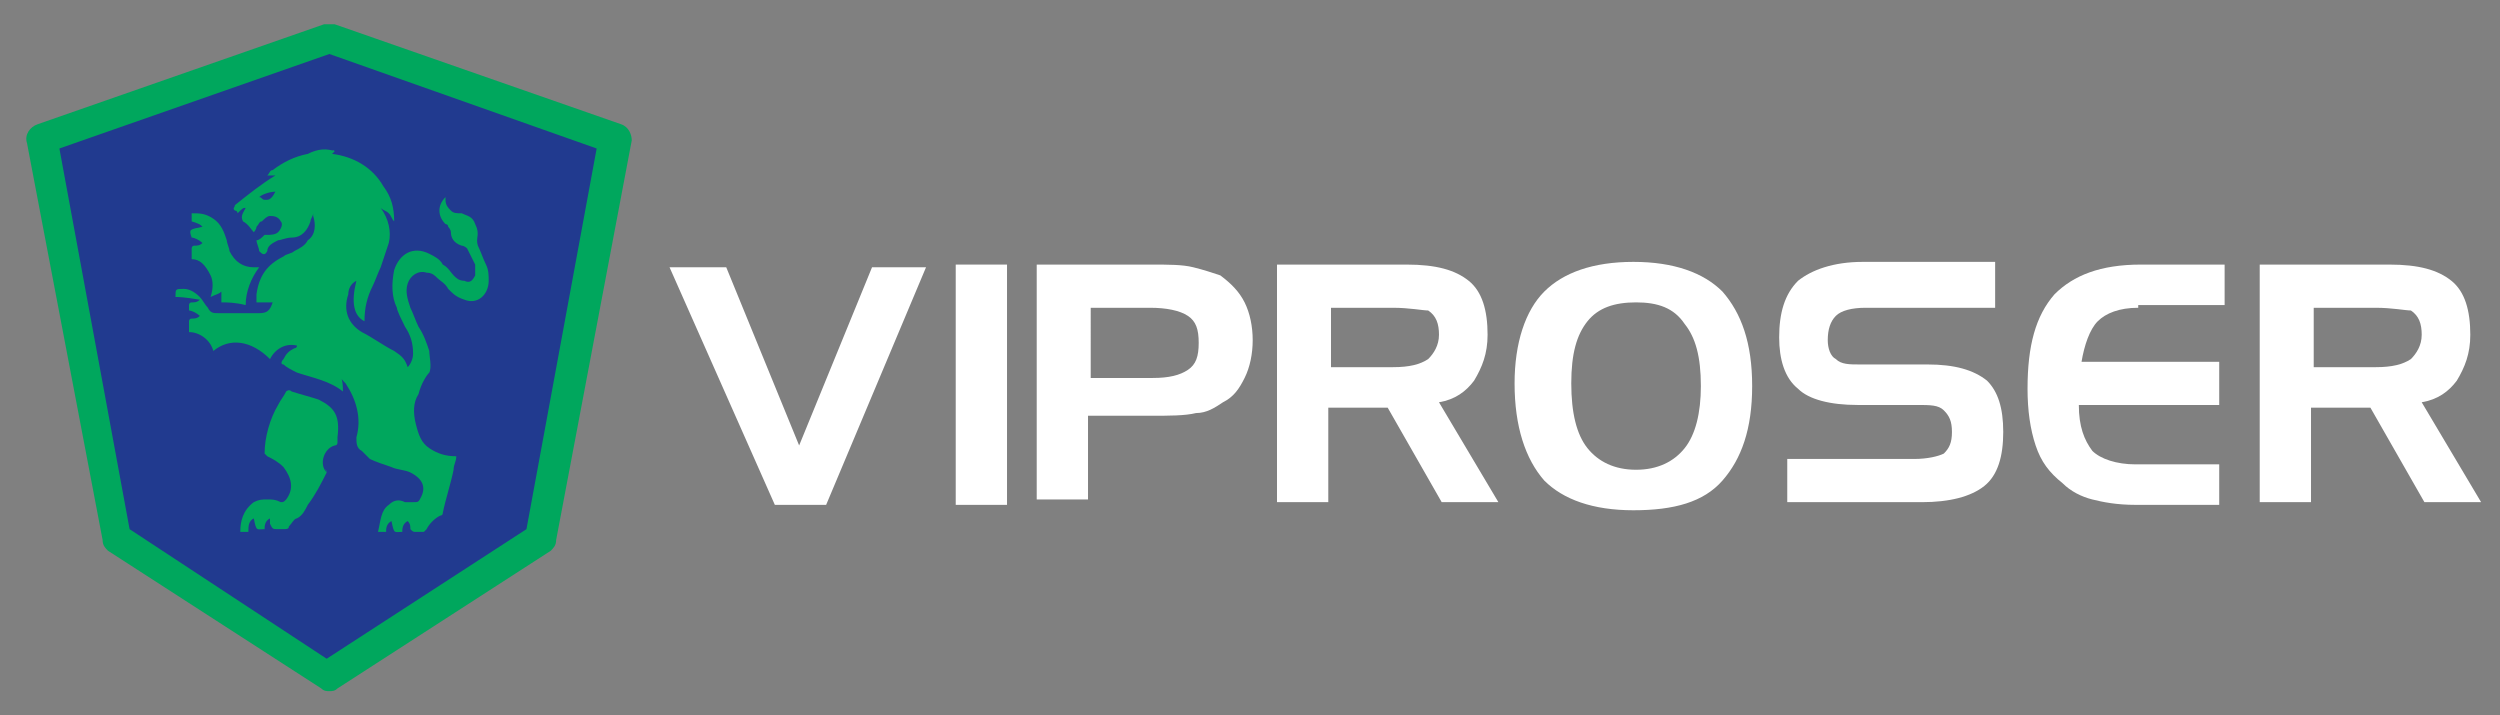 <svg xmlns="http://www.w3.org/2000/svg" xmlns:xlink="http://www.w3.org/1999/xlink" id="Capa_1" x="0px" y="0px" viewBox="0 0 92.6 26.5" style="enable-background:new 0 0 92.6 26.5;" xml:space="preserve"><rect x="0" y="0" width="92.6" height="26.5" fill="#808080" stroke="none"/><style type="text/css">	.st0{fill:#213A8F;}	.st1{fill:#46606C;}	.st2{fill:#FFFFFF;}	.st3{fill:#00A75D;}	.st4{fill:#13A538;}	.st5{fill:#164194;}</style><g>	<path class="st2" d="M28.7,18.7l-3.9-8.8h2.1l2.7,6.6l2.7-6.6h2l-3.7,8.8H28.7z"></path>	<path class="st2" d="M37.3,18.7h-1.9V9.8h1.9V18.7z"></path>	<path class="st2" d="M38.6,9.8h4c0.7,0,1.2,0,1.6,0.1c0.4,0.1,0.7,0.2,1,0.3c0.4,0.3,0.7,0.6,0.9,1c0.2,0.4,0.3,0.9,0.3,1.4  c0,0.5-0.1,1-0.3,1.4c-0.2,0.4-0.4,0.7-0.8,0.9c-0.3,0.2-0.6,0.4-1,0.4c-0.4,0.1-1,0.1-1.7,0.1h-2.3v3.1h-1.9V9.8z M42.6,11.4h-2.2  V14h2.3c0.6,0,1-0.1,1.3-0.3c0.3-0.2,0.4-0.5,0.4-1c0-0.5-0.1-0.8-0.4-1C43.7,11.5,43.2,11.4,42.6,11.4z"></path>	<path class="st2" d="M47.5,9.8h4.6c1.1,0,1.8,0.2,2.3,0.6c0.5,0.4,0.7,1.1,0.7,2c0,0.7-0.2,1.2-0.5,1.7c-0.3,0.4-0.7,0.7-1.3,0.8  l2.2,3.7h-2.1l-2-3.5h-2.2v3.5h-1.9V9.8z M51.6,11.4h-2.3v2.2h2.3c0.6,0,1-0.1,1.3-0.3c0.2-0.2,0.4-0.5,0.4-0.9  c0-0.4-0.1-0.7-0.4-0.9C52.7,11.5,52.2,11.4,51.6,11.4z"></path>	<path class="st2" d="M73.7,11.4h-4.6c-0.5,0-0.9,0.1-1.1,0.3c-0.2,0.2-0.3,0.5-0.3,0.9c0,0.3,0.1,0.6,0.3,0.7  c0.2,0.2,0.5,0.2,0.9,0.2h2.5c1,0,1.7,0.2,2.2,0.6c0.4,0.4,0.6,1,0.6,1.9c0,0.9-0.2,1.6-0.7,2c-0.5,0.4-1.3,0.6-2.3,0.6h-5v-1.6  h4.7c0.5,0,0.9-0.1,1.1-0.2c0.2-0.2,0.3-0.4,0.3-0.8c0-0.4-0.1-0.6-0.3-0.8c-0.2-0.2-0.5-0.2-1-0.2h-2.2c-1,0-1.8-0.2-2.2-0.6  c-0.5-0.4-0.7-1.1-0.7-1.9c0-0.9,0.2-1.6,0.7-2.1c0.5-0.4,1.3-0.7,2.4-0.7h4.9V11.4z"></path>	<path class="st2" d="M79.2,11.4c-0.7,0-1.2,0.2-1.5,0.5c-0.3,0.3-0.5,0.9-0.6,1.5l5.1,0V15h-5.2c0,0.8,0.2,1.3,0.5,1.7  c0.3,0.3,0.9,0.5,1.6,0.5h3.1v1.5h-3.1c-0.7,0-1.2-0.1-1.6-0.2c-0.4-0.1-0.8-0.3-1.1-0.6c-0.5-0.4-0.8-0.8-1-1.4  c-0.2-0.6-0.3-1.3-0.3-2.1c0-1.6,0.3-2.7,1-3.5c0.7-0.7,1.7-1.1,3.2-1.1h3.1v1.5H79.2z"></path>	<path class="st2" d="M83.9,9.8h4.6c1.1,0,1.8,0.2,2.3,0.6c0.5,0.4,0.7,1.1,0.7,2c0,0.7-0.2,1.2-0.5,1.7c-0.3,0.4-0.7,0.7-1.3,0.8  l2.2,3.7h-2.1l-2-3.5h-2.2v3.5h-1.9V9.8z M88,11.4h-2.3v2.2H88c0.6,0,1-0.1,1.3-0.3c0.2-0.2,0.4-0.5,0.4-0.9c0-0.4-0.1-0.7-0.4-0.9  C89.1,11.5,88.6,11.4,88,11.4z"></path>	<g>		<path class="st2" d="M56.1,14.2c0-1.5,0.4-2.7,1.1-3.4c0.7-0.7,1.8-1.1,3.3-1.1c1.5,0,2.6,0.4,3.3,1.1c0.7,0.8,1.1,1.9,1.1,3.5   s-0.4,2.7-1.1,3.5c-0.7,0.8-1.8,1.1-3.3,1.1c-1.5,0-2.6-0.4-3.3-1.1C56.5,17,56.1,15.8,56.1,14.2z M60.6,11.2   c-0.8,0-1.4,0.2-1.8,0.7c-0.4,0.5-0.6,1.2-0.6,2.3c0,1.1,0.2,1.9,0.6,2.4c0.4,0.5,1,0.8,1.8,0.8c0.8,0,1.4-0.3,1.8-0.8   c0.4-0.5,0.6-1.3,0.6-2.3c0-1.1-0.2-1.8-0.6-2.3C62,11.4,61.4,11.2,60.6,11.2z"></path>	</g></g><g>	<polygon class="st0" points="22.8,5.2 12.2,1.4 1.6,5.2 4.3,19.9 12.2,25 20,19.9  "></polygon>	<path class="st3" d="M12.2,25.6c-0.1,0-0.2,0-0.3-0.1L4,20.4c-0.1-0.1-0.2-0.2-0.2-0.4L1,5.3C0.9,5,1.1,4.7,1.4,4.6L12,0.9  c0.1,0,0.3,0,0.4,0L23,4.6c0.3,0.1,0.4,0.4,0.4,0.6L20.6,20c0,0.2-0.1,0.3-0.2,0.4l-7.9,5.1C12.4,25.6,12.3,25.6,12.2,25.6z   M4.8,19.6l7.3,4.8l7.4-4.8l2.6-14.1L12.2,2l-10,3.5L4.8,19.6z"></path>	<g>		<path class="st3" d="M12.4,5.6c0,0-0.1,0.1-0.1,0.1c0.8,0.1,1.5,0.5,1.9,1.2c0.3,0.4,0.4,0.8,0.4,1.3c-0.1-0.1-0.1-0.2-0.2-0.3   c-0.1-0.1-0.2-0.1-0.3-0.2c0.3,0.4,0.4,0.9,0.3,1.3c-0.1,0.3-0.2,0.6-0.3,0.9c-0.1,0.2-0.2,0.5-0.3,0.7c-0.2,0.4-0.3,0.8-0.3,1.3   c-0.4-0.2-0.5-0.7-0.3-1.5c-0.2,0.1-0.3,0.3-0.3,0.5c-0.2,0.6,0,1.1,0.5,1.4c0.4,0.2,0.8,0.5,1.2,0.7c0.3,0.2,0.4,0.3,0.5,0.6   c0.1-0.1,0.2-0.3,0.2-0.5c0-0.4-0.1-0.7-0.3-1c-0.1-0.2-0.3-0.6-0.3-0.7c-0.2-0.4-0.2-0.9-0.1-1.4c0.2-0.6,0.7-0.9,1.3-0.6   c0.2,0.1,0.4,0.2,0.5,0.4c0.2,0.1,0.3,0.3,0.4,0.4c0.1,0.1,0.2,0.2,0.4,0.2c0.2,0.1,0.3,0,0.4-0.2c0-0.1,0-0.3,0-0.4   c-0.1-0.2-0.2-0.4-0.3-0.6c0,0-0.1-0.1-0.2-0.1c-0.3-0.1-0.4-0.3-0.4-0.5c0-0.1-0.1-0.2-0.1-0.2c0-0.1-0.1-0.1-0.1-0.1   c-0.3-0.3-0.3-0.7,0-1c0,0,0,0.1,0,0.1c0,0.2,0.1,0.3,0.2,0.4c0.1,0.1,0.2,0.1,0.4,0.1c0.2,0.1,0.4,0.1,0.5,0.4   c0.2,0.4,0,0.5,0.1,0.8c0.1,0.2,0.2,0.5,0.3,0.7c0.1,0.2,0.1,0.4,0.1,0.6c0,0.5-0.4,0.9-0.9,0.7c-0.3-0.1-0.4-0.2-0.6-0.4   c-0.1-0.2-0.3-0.3-0.4-0.4c-0.1-0.1-0.2-0.2-0.4-0.2c-0.3-0.1-0.6,0.1-0.7,0.4c-0.1,0.3,0,0.6,0.1,0.9c0.1,0.2,0.2,0.5,0.3,0.7   c0.2,0.3,0.3,0.6,0.4,0.9c0,0.2,0.1,0.6,0,0.8c-0.1,0.1-0.3,0.4-0.4,0.8c-0.2,0.3-0.2,0.7-0.1,1.1c0.1,0.4,0.2,0.7,0.5,0.9   c0.3,0.2,0.6,0.3,1,0.3c0,0.2-0.1,0.3-0.1,0.5c-0.1,0.5-0.3,1.1-0.4,1.6c0,0.1-0.1,0.1-0.1,0.1c-0.2,0.1-0.4,0.3-0.5,0.5   c0,0-0.1,0.1-0.1,0.1c-0.1,0-0.2,0-0.3,0c-0.1,0-0.1,0-0.2-0.1c0-0.1,0-0.2-0.1-0.3c-0.2,0.1-0.2,0.3-0.2,0.4   c-0.3,0-0.3,0.1-0.4-0.4c-0.2,0.1-0.2,0.3-0.2,0.4c-0.1,0-0.2,0-0.3,0c0.1-0.4,0.1-0.8,0.4-1c0.2-0.2,0.4-0.2,0.6-0.1   c0.1,0,0.2,0,0.3,0c0.2,0,0.2,0,0.3-0.2c0.2-0.4,0-0.7-0.4-0.9c-0.2-0.1-0.5-0.1-0.7-0.2c-0.3-0.1-0.6-0.2-0.8-0.3   c-0.1-0.1-0.2-0.2-0.3-0.3c-0.2-0.1-0.2-0.3-0.2-0.5c0.2-0.7,0-1.4-0.4-2c-0.1-0.1-0.2-0.2-0.2-0.3c0.1,0.2,0.1,0.4,0.1,0.6   c0,0,0,0,0,0c-0.5-0.4-1.1-0.5-1.7-0.7c-0.2-0.1-0.4-0.2-0.5-0.3c-0.1,0-0.1-0.1,0-0.2c0.1-0.2,0.2-0.3,0.4-0.4c0,0,0.1,0,0.1-0.1   c-0.4-0.1-0.8,0.1-1,0.5c-0.7-0.7-1.5-0.8-2.1-0.3c-0.1-0.4-0.5-0.7-0.9-0.7c0-0.1,0-0.3,0-0.4c0,0,0-0.1,0.1-0.1   c0.1,0,0.2,0,0.3-0.1c-0.1-0.1-0.3-0.2-0.4-0.2c0-0.1,0-0.2,0-0.2c0,0,0-0.1,0.1-0.1c0.1,0,0.2,0,0.3-0.1C6.8,11,6.6,11,6.5,11   c0,0,0,0,0,0c0-0.3,0-0.3,0.3-0.3c0.2,0,0.4,0.1,0.6,0.3c0.1,0.1,0.2,0.3,0.3,0.4c0.1,0.2,0.2,0.2,0.4,0.2c0.5,0,1,0,1.5,0   c0.3,0,0.4-0.1,0.5-0.4c0,0,0,0,0,0c-0.2,0-0.4,0-0.6,0c0-0.1,0-0.2,0-0.3c0.1-0.7,0.4-1.1,1-1.4c0.1-0.1,0.3-0.1,0.4-0.2   c0.2-0.1,0.4-0.2,0.5-0.4c0.3-0.2,0.3-0.6,0.2-0.9c0,0,0-0.1,0-0.1c0,0.1-0.1,0.2-0.1,0.3c-0.1,0.3-0.3,0.6-0.7,0.6   c-0.2,0-0.4,0.1-0.5,0.1c-0.2,0.1-0.4,0.2-0.4,0.4C9.8,9.5,9.7,9.4,9.6,9.3C9.6,9.2,9.5,9,9.5,8.9c0.1,0,0.2-0.1,0.3-0.2   c0,0,0.1,0,0.1,0c0.1,0,0.3,0,0.4-0.1c0.1-0.1,0.2-0.3,0.1-0.4C10.3,8,10.1,8,10,8c-0.1,0-0.2,0.1-0.3,0.2c-0.1,0-0.1,0.1-0.2,0.2   c0,0.1-0.1,0.2-0.1,0.2c0,0,0,0,0,0C9.3,8.5,9.2,8.3,9,8.2C8.9,8,9,7.9,9.1,7.7C9,7.7,9,7.7,8.8,7.9c0,0,0-0.1-0.1-0.1   c-0.1-0.1,0-0.1,0-0.2c0.5-0.4,1-0.8,1.5-1.1c0,0,0,0,0,0c0,0,0,0,0,0c-0.1,0-0.2,0-0.3,0c0.1-0.1,0.1-0.2,0.2-0.2   c0.4-0.3,0.8-0.5,1.3-0.6C11.8,5.5,12.1,5.5,12.4,5.6C12.3,5.5,12.3,5.6,12.4,5.6z M10.2,7.1c-0.2,0-0.5,0.1-0.6,0.2   c0.1,0,0.1,0.1,0.2,0.1c0,0,0.1,0,0.1,0C10,7.4,10.1,7.3,10.2,7.1z"></path>		<path class="st3" d="M12.1,17.5c-0.2,0.4-0.4,0.8-0.7,1.2c0,0,0,0,0,0c-0.1,0.2-0.2,0.4-0.4,0.5c-0.1,0-0.2,0.2-0.3,0.3   c0,0.1-0.1,0.1-0.2,0.1c-0.1,0-0.1,0-0.2,0c-0.2,0-0.2,0-0.3-0.2c0-0.1,0-0.1,0-0.2c-0.2,0.1-0.2,0.3-0.2,0.4   c-0.3,0-0.3,0.1-0.4-0.4c-0.2,0.1-0.2,0.3-0.2,0.5c-0.1,0-0.2,0-0.3,0c0-0.4,0.1-0.8,0.5-1.1c0.2-0.1,0.3-0.1,0.5-0.1   c0.2,0,0.3,0,0.5,0.1c0.1,0,0.1,0,0.2-0.1c0.3-0.4,0.2-0.8-0.1-1.2c-0.2-0.2-0.4-0.3-0.6-0.4c0,0-0.1-0.1-0.1-0.1   c0-0.6,0.2-1.3,0.5-1.8c0.1-0.2,0.2-0.3,0.3-0.5c0,0,0.1-0.1,0.2,0c0.3,0.1,0.7,0.2,1,0.3c0.6,0.3,0.8,0.6,0.7,1.4   c0,0.1,0,0.1,0,0.2c0,0,0,0.1-0.1,0.1c-0.4,0.1-0.6,0.7-0.3,1C12,17.3,12.1,17.4,12.1,17.5z"></path>		<path class="st3" d="M8.2,11.2c0-0.1,0-0.2,0-0.3c0,0,0-0.1,0-0.1c-0.1,0.1-0.2,0.1-0.4,0.2c0.1-0.3,0.1-0.6,0-0.8   C7.6,9.8,7.4,9.6,7.1,9.6c0-0.1,0-0.3,0-0.4c0,0,0-0.1,0.1-0.1c0.1,0,0.2,0,0.3-0.1C7.4,8.9,7.2,8.8,7.1,8.8C7,8.5,7,8.5,7.5,8.4   C7.4,8.3,7.4,8.3,7.1,8.2c0-0.1,0-0.2,0-0.3c0.3,0,0.5,0,0.8,0.2c0.3,0.2,0.4,0.5,0.5,0.8c0,0.1,0.1,0.3,0.1,0.4   c0.2,0.4,0.5,0.6,0.9,0.6c0.1,0,0.1,0,0.2,0c-0.3,0.4-0.5,0.9-0.5,1.4C8.7,11.2,8.4,11.2,8.2,11.2z"></path>	</g></g></svg>